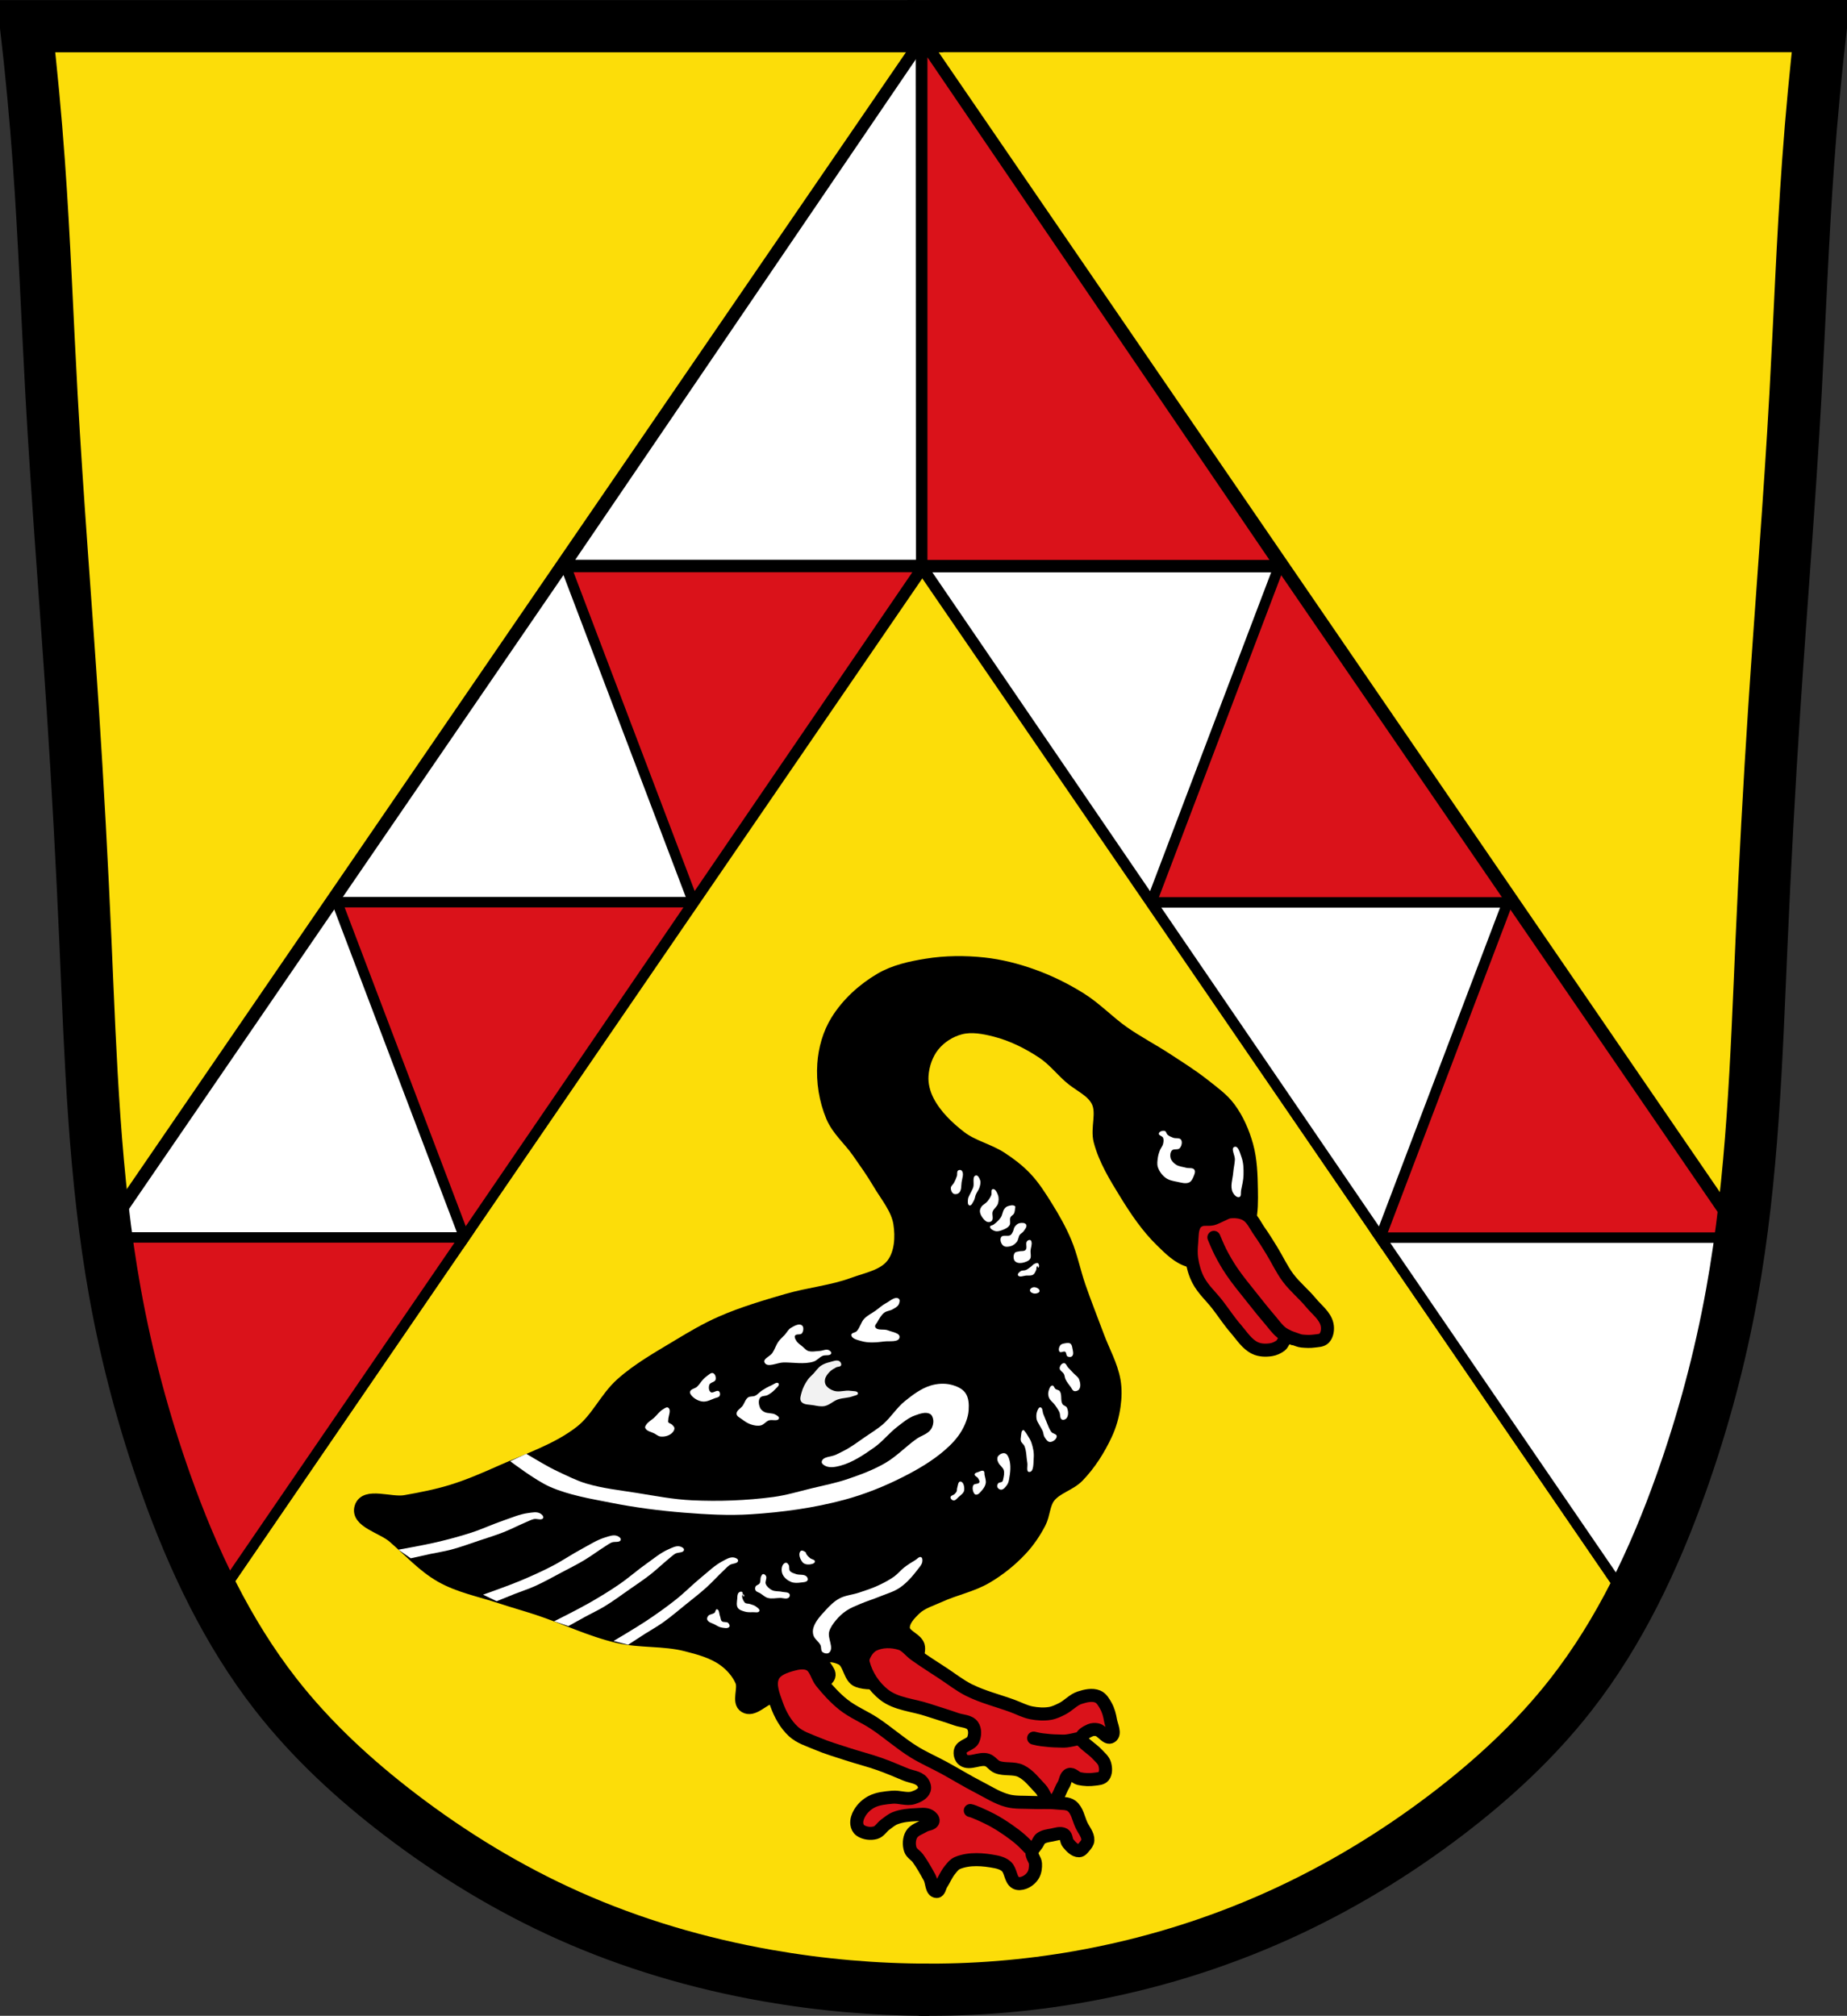 <?xml version="1.0" encoding="UTF-8" standalone="no"?>
<!-- Created with Inkscape (http://www.inkscape.org/) -->

<svg
   xmlns:dc="http://purl.org/dc/elements/1.1/"
   xmlns:cc="http://creativecommons.org/ns#"
   xmlns:rdf="http://www.w3.org/1999/02/22-rdf-syntax-ns#"
   xmlns:svg="http://www.w3.org/2000/svg"
   xmlns="http://www.w3.org/2000/svg"
   xmlns:sodipodi="http://sodipodi.sourceforge.net/DTD/sodipodi-0.dtd"
   xmlns:inkscape="http://www.inkscape.org/namespaces/inkscape"
   width="707.777"
   height="772.541"
   id="svg3724"
   version="1.1"
   inkscape:version="0.48.4 r9939"
   sodipodi:docname="Wappen Beutelsbach.svg">
  <rect width="100%" height="100%" fill="#333333" stroke="none"/>
  <defs
     id="defs3726">
    <inkscape:path-effect
       is_visible="true"
       id="path-effect3875"
       effect="spiro" />
    <inkscape:path-effect
       is_visible="true"
       id="path-effect3875-7"
       effect="spiro" />
    <inkscape:path-effect
       is_visible="true"
       id="path-effect3904"
       effect="spiro" />
  </defs>
  <sodipodi:namedview
     id="base"
     pagecolor="#ffffff"
     bordercolor="#666666"
     borderopacity="1.0"
     inkscape:pageopacity="0.0"
     inkscape:pageshadow="2"
     inkscape:zoom="0.68345847"
     inkscape:cx="353.88834"
     inkscape:cy="386.27072"
     inkscape:document-units="px"
     inkscape:current-layer="layer1"
     showgrid="false"
     inkscape:window-width="1366"
     inkscape:window-height="745"
     inkscape:window-x="-8"
     inkscape:window-y="-8"
     inkscape:window-maximized="1"
     inkscape:snap-midpoints="false"
     inkscape:snap-smooth-nodes="false"
     inkscape:object-nodes="false"
     fit-margin-top="0"
     fit-margin-left="0"
     fit-margin-right="0"
     fit-margin-bottom="0" />
  <g
     inkscape:label="Ebene 1"
     inkscape:groupmode="layer"
     id="layer1"
     transform="translate(-18.159,-82.148)">
    <path
       style="fill:#fcdd09;fill-opacity:1;stroke:#000000;stroke-width:1px;stroke-linecap:butt;stroke-linejoin:miter;stroke-opacity:1"
       d="m 28.976,91.124 685.212,2.679 -13.396,255.866 -10.047,170.801 -18.085,111.188 -30.141,72.339 -46.217,57.603 -77.028,52.245 -83.726,27.462 -81.716,4.019 L 274.794,828.581 213.172,803.798 153.56,763.61 108.013,712.035 77.871,632.998 56.438,531.857 49.74,416.65 37.683,204.321 z"
       id="path3067"
       inkscape:connector-curvature="0" />
    <path
       style="fill:#ffffff;fill-opacity:1;fill-rule:nonzero;stroke:#000000;stroke-width:5;stroke-miterlimit:4;stroke-opacity:1;stroke-dasharray:none"
       d="m 371.562,97.5 -69.188,100.969 -242.688,354.125 3.375,21.656 12.625,58.031 18.281,47.312 7.875,13.469 269.719,-393.625 0.094,-201.875 -0.094,-0.062 z"
       id="rect4109"
       inkscape:connector-curvature="0" />
    <path
       style="fill:#da121a;stroke:#000000;stroke-width:4;stroke-linecap:butt;stroke-linejoin:miter;stroke-miterlimit:4;stroke-opacity:1;stroke-dasharray:none;fill-opacity:1"
       d="m 196.122,556.381 -136.513,0 25.219,99.556 20.104,33.646 z"
       id="path4240-82"
       inkscape:connector-curvature="0"
       sodipodi:nodetypes="ccccc" />
    <path
       style="fill:none;stroke:#000000;stroke-width:20;stroke-linecap:butt;stroke-linejoin:miter;stroke-miterlimit:4;stroke-opacity:1;stroke-dasharray:none"
       d="m 374.24,844.69 c -20.737,-0.002 -41.474,-1.812 -61.899,-5.401 -26.241,-4.611 -51.999,-12.178 -76.323,-23.05 C 213.029,805.964 191.383,792.767 171.377,777.475 153.896,764.112 137.582,749.072 124.022,731.743 105.182,707.669 91.99,679.614 81.748,650.811 73.292,627.032 66.742,602.572 62.261,577.735 54.249,533.328 52.887,488.032 50.894,442.952 c -1.317,-29.787 -2.918,-59.562 -4.872,-89.314 -2.63,-40.062 -5.899,-80.082 -8.119,-120.169 -1.649,-29.771 -2.719,-59.576 -4.872,-89.314 -1.256,-17.353 -2.88,-34.68 -4.872,-51.965 57.378,-7e-6 114.756,-1e-5 172.133,-1e-5 56.295,0 112.59,3e-6 168.886,1e-5"
       id="path3873"
       inkscape:path-effect="#path-effect3875"
       inkscape:original-d="m 374.23979,844.68951 c 0,0 -41.56064,-1.48631 -61.89852,-5.40119 -26.09688,-5.02344 -52.02181,-12.2925 -76.32326,-23.04989 C 213.0441,806.06869 191.31628,792.76109 171.37735,777.47505 153.96199,764.12368 137.1635,749.31703 124.02152,731.74312 105.79411,707.36881 92.78148,679.17635 81.74758,650.81091 72.60834,627.31617 66.58471,602.57156 62.26079,577.73545 54.52749,533.31623 54.01622,487.93093 50.8935,442.95182 48.82848,413.20767 47.83878,383.39769 46.0218,353.63736 43.57519,313.56447 40.34892,273.54171 37.90231,233.46882 36.08533,203.7085 35.23449,173.88854 33.03061,144.15437 31.74464,126.80442 28.15891,92.1896 28.15891,92.1896 c 0,0 115.28816,-0.80646 172.13331,-1e-5 56.84516,0.80646 168.88552,1e-5 168.88552,1e-5"
       inkscape:connector-curvature="0"
       sodipodi:nodetypes="caaaaaaaaaaczc" />
    <path
       style="fill:none;stroke:#000000;stroke-width:20;stroke-linecap:butt;stroke-linejoin:miter;stroke-miterlimit:4;stroke-opacity:1;stroke-dasharray:none"
       d="m 365.784,92.164 13.789,0"
       id="path3902"
       inkscape:path-effect="#path-effect3904"
       inkscape:original-d="m 365.78442,92.16362 13.78881,0"
       inkscape:connector-curvature="0" />
    <path
       style="fill:#ffffff;fill-opacity:1;stroke:#000000;stroke-width:4;stroke-linecap:butt;stroke-linejoin:miter;stroke-miterlimit:4;stroke-opacity:1;stroke-dasharray:none"
       d="m 371.656,97.562 0,201.104 -136.83,0 z"
       id="path4180-0"
       inkscape:connector-curvature="0" />
    <path
       style="fill:#da121a;stroke:#000000;stroke-width:4;stroke-linecap:butt;stroke-linejoin:miter;stroke-miterlimit:4;stroke-opacity:1;stroke-dasharray:none;fill-opacity:1"
       d="m 371.562,299.438 -136.513,0 48.792,128.472 z"
       id="path4240"
       inkscape:connector-curvature="0" />
    <path
       style="fill:#da121a;stroke:#000000;stroke-width:4;stroke-linecap:butt;stroke-linejoin:miter;stroke-miterlimit:4;stroke-opacity:1;stroke-dasharray:none;fill-opacity:1"
       d="m 283.842,427.909 -136.513,0 48.792,128.472 z"
       id="path4240-8"
       inkscape:connector-curvature="0" />
    <path
       style="fill:#da121a;fill-opacity:1;fill-rule:nonzero;stroke:#000000;stroke-width:5;stroke-miterlimit:4;stroke-opacity:1;stroke-dasharray:none"
       d="m 371.656,97.562 69.188,100.969 242.688,354.125 -3.375,21.656 -12.625,58.031 L 649.25,679.656 641.375,693.125 371.656,299.5 l -0.094,-201.875 0.094,-0.062 z"
       id="rect4109-7"
       inkscape:connector-curvature="0" />
    <path
       style="fill:#ffffff;fill-opacity:1;stroke:#000000;stroke-width:4;stroke-linecap:butt;stroke-linejoin:miter;stroke-miterlimit:4;stroke-opacity:1;stroke-dasharray:none"
       d="m 547.097,556.444 136.513,0 L 658.391,656 638.286,689.646 z"
       id="path4240-82-6"
       inkscape:connector-curvature="0"
       sodipodi:nodetypes="ccccc" />
    <path
       style="fill:#da121a;fill-opacity:1;stroke:#000000;stroke-width:4;stroke-linecap:butt;stroke-linejoin:miter;stroke-miterlimit:4;stroke-opacity:1;stroke-dasharray:none"
       d="m 371.562,97.625 0,201.104 136.83,0 z"
       id="path4180-0-1"
       inkscape:connector-curvature="0" />
    <path
       style="fill:#ffffff;fill-opacity:1;stroke:#000000;stroke-width:4;stroke-linecap:butt;stroke-linejoin:miter;stroke-miterlimit:4;stroke-opacity:1;stroke-dasharray:none"
       d="m 371.656,299.5 136.513,0 -48.792,128.472 z"
       id="path4240-4"
       inkscape:connector-curvature="0" />
    <path
       style="fill:#ffffff;fill-opacity:1;stroke:#000000;stroke-width:4;stroke-linecap:butt;stroke-linejoin:miter;stroke-miterlimit:4;stroke-opacity:1;stroke-dasharray:none"
       d="m 459.377,427.972 136.513,0 -48.792,128.472 z"
       id="path4240-8-2"
       inkscape:connector-curvature="0" />
    <path
       style="fill:none;stroke:#000000;stroke-width:20;stroke-linecap:butt;stroke-linejoin:miter;stroke-miterlimit:4;stroke-opacity:1;stroke-dasharray:none"
       d="m 370.386,844.656 c 20.484,0.282 40.994,-1.366 61.17,-4.915 26.352,-4.636 52.138,-12.525 76.521,-23.543 22.944,-10.369 44.621,-23.494 64.641,-38.763 17.496,-13.345 33.8,-28.399 47.356,-45.732 18.831,-24.08 32.03,-52.131 42.274,-80.932 8.458,-23.778 15.007,-48.239 19.487,-73.075 8.01,-44.408 9.374,-89.703 11.367,-134.784 1.317,-29.787 2.918,-59.562 4.872,-89.314 2.63,-40.062 5.899,-80.082 8.119,-120.169 1.649,-29.771 2.719,-59.576 4.872,-89.314 1.256,-17.353 2.88,-34.68 4.872,-51.965 -57.378,-7e-6 -114.756,-1e-5 -172.133,-1e-5 -56.295,0 -112.59,3e-6 -168.886,1e-5"
       id="path3873-1"
       inkscape:path-effect="#path-effect3875-7"
       inkscape:original-d="m 370.38602,844.65571 c 0,0 41.07969,-1.06561 61.16981,-4.91545 26.20997,-5.02257 52.14589,-12.67782 76.52065,-23.54336 22.94745,-10.22929 44.70173,-23.47734 64.64066,-38.76338 17.41536,-13.35137 34.21385,-28.15802 47.35583,-45.73193 18.22741,-24.37431 31.24004,-52.56677 42.27394,-80.93221 9.13924,-23.49474 15.16287,-48.23935 19.48679,-73.07546 7.7333,-44.41922 8.24457,-89.80452 11.36729,-134.78363 2.06502,-29.74415 3.05472,-59.55413 4.8717,-89.31446 2.44661,-40.07289 5.67288,-80.09565 8.11949,-120.16854 1.81698,-29.76032 2.66782,-59.58028 4.8717,-89.31445 1.28597,-17.34995 4.8717,-51.96477 4.8717,-51.96477 0,0 -115.28816,-0.80646 -172.13331,-1e-5 -56.84516,0.80646 -168.88552,1e-5 -168.88552,1e-5"
       inkscape:connector-curvature="0"
       sodipodi:nodetypes="caaaaaaaaaaczc" />
    <path
       style="fill:#000000;fill-opacity:1;stroke:#000000;stroke-width:5;stroke-linecap:butt;stroke-linejoin:round;stroke-miterlimit:4;stroke-opacity:1;stroke-dasharray:none"
       d="m 360.321,566.638 c -3.368,4.538 -9.86,5.632 -15.165,7.582 -8.19,3.011 -17.046,3.799 -25.423,6.244 -8.44,2.463 -16.918,4.959 -24.977,8.474 -5.731,2.5 -11.153,5.683 -16.503,8.92 -7.515,4.547 -15.301,8.872 -21.855,14.718 -5.981,5.335 -9.298,13.348 -15.611,18.287 -8.902,6.965 -20.009,10.555 -30.329,15.165 -6.277,2.804 -12.609,5.558 -19.179,7.582 -5.825,1.795 -11.839,2.946 -17.841,4.014 -5.61,0.998 -15.27,-3.215 -16.949,2.23 -1.644,5.333 8.258,7.51 12.488,11.15 6.002,5.165 11.398,11.259 18.287,15.165 6.994,3.966 15.117,5.491 22.747,8.028 4.73,1.573 9.539,2.898 14.272,4.46 10.314,3.404 20.194,8.256 30.775,10.704 8.462,1.958 17.448,0.993 25.869,3.122 5.112,1.293 10.444,2.71 14.718,5.798 2.824,2.04 5.285,4.841 6.69,8.028 1.331,3.021 -1.488,8.106 1.338,9.812 2.979,1.799 6.496,-2.511 9.812,-3.568 5.876,-1.873 12.259,-2.282 17.841,-4.906 1.642,-0.772 3.891,-1.399 4.46,-3.122 0.738,-2.232 -3.605,-4.783 -2.23,-6.69 1.391,-1.93 5.013,-1.073 7.136,0 3.132,1.582 2.939,7.295 6.244,8.474 6.215,2.217 14.043,-0.763 19.179,-4.906 2.329,-1.879 4.341,-5.054 4.014,-8.028 -0.334,-3.047 -5.568,-4.08 -5.798,-7.136 -0.221,-2.924 2.336,-5.56 4.46,-7.582 2.553,-2.43 6.165,-3.432 9.366,-4.906 5.818,-2.679 12.307,-3.911 17.841,-7.136 4.935,-2.876 9.479,-6.533 13.38,-10.704 2.845,-3.042 5.219,-6.56 7.136,-10.258 1.602,-3.09 1.468,-7.037 3.568,-9.812 2.764,-3.652 7.971,-4.732 11.15,-8.028 4.466,-4.63 7.988,-10.226 10.704,-16.057 1.569,-3.369 2.596,-7.025 3.122,-10.704 0.463,-3.238 0.574,-6.592 0,-9.812 -1.057,-5.927 -4.154,-11.302 -6.244,-16.949 -2.368,-6.397 -4.919,-12.728 -7.136,-19.179 -1.926,-5.603 -3.056,-11.487 -5.352,-16.949 -1.959,-4.66 -4.464,-9.09 -7.136,-13.38 -2.421,-3.888 -4.883,-7.822 -8.028,-11.15 -2.759,-2.919 -6.001,-5.388 -9.366,-7.582 -4.902,-3.196 -10.972,-4.461 -15.611,-8.028 -4.923,-3.786 -9.626,-8.315 -12.488,-13.826 -1.546,-2.977 -2.451,-6.465 -2.23,-9.812 0.272,-4.114 1.719,-8.384 4.303,-11.596 2.587,-3.215 6.419,-5.661 10.415,-6.69 4.329,-1.115 9.05,-0.215 13.38,0.892 6.509,1.664 12.693,4.753 18.287,8.474 3.855,2.564 6.806,6.281 10.258,9.366 3.535,3.16 8.619,5.108 10.704,9.366 2.227,4.548 -0.394,10.267 0.892,15.165 1.891,7.203 5.913,13.726 9.812,20.071 4.001,6.511 8.34,12.968 13.826,18.287 3.14,3.043 6.474,6.476 10.704,7.582 5.496,1.437 12.349,1.55 16.949,-1.784 3.826,-2.773 4.646,-8.352 5.798,-12.934 1.018,-4.047 0.962,-8.316 0.892,-12.488 -0.095,-5.68 -0.26,-11.476 -1.784,-16.949 -1.41,-5.062 -3.571,-10.044 -6.69,-14.272 -2.624,-3.557 -6.348,-6.175 -9.812,-8.92 -4.525,-3.585 -9.441,-6.652 -14.272,-9.812 -5.421,-3.545 -11.195,-6.545 -16.503,-10.258 -5.727,-4.007 -10.578,-9.226 -16.503,-12.934 -5.749,-3.599 -11.901,-6.634 -18.287,-8.92 -6.043,-2.164 -12.35,-3.777 -18.733,-4.46 -7.245,-0.776 -14.661,-0.715 -21.855,0.446 -6.055,0.977 -12.289,2.329 -17.579,5.432 -6.658,3.906 -12.706,9.41 -16.764,15.976 -3.025,4.895 -4.673,10.762 -5.063,16.503 -0.46,6.763 0.656,13.82 3.279,20.071 2.14,5.1 6.642,8.848 9.812,13.38 2.765,3.953 5.583,7.884 8.028,12.042 2.966,5.044 7.139,9.827 8.028,15.611 0.803,5.218 0.47,11.371 -2.676,15.611 z"
       id="path4363"
       inkscape:connector-curvature="0"
       sodipodi:nodetypes="aaaaaaaaaaaaaaaaaaaaaaaaaaaaaaaaaaaaaaaaaaaaaaaaaaaaaaaaaaaaaaaaaaaaaaaaaaaaaa" />
    <path
       style="fill:#da121a;stroke:#000000;stroke-width:5;stroke-linecap:butt;stroke-linejoin:round;stroke-miterlimit:4;stroke-opacity:1;stroke-dasharray:none;fill-opacity:1"
       d="m 476.079,551.309 c -1.224,2.007 -1.05,4.597 -1.262,6.938 -0.189,2.094 -0.313,4.228 0,6.308 0.425,2.828 1.199,5.665 2.523,8.2 1.855,3.551 4.965,6.289 7.411,9.461 2.336,3.031 4.423,6.262 6.938,9.146 2.296,2.633 4.256,5.911 7.411,7.411 1.861,0.885 4.114,0.947 6.15,0.631 1.303,-0.202 2.572,-0.786 3.627,-1.577 0.986,-0.739 1.206,-2.422 2.365,-2.838 1.863,-0.669 3.864,0.919 5.835,1.104 1.57,0.147 3.17,0.223 4.731,0 1.301,-0.186 2.891,-0.141 3.785,-1.104 1.206,-1.3 1.478,-3.471 1.104,-5.204 -0.73,-3.381 -3.952,-5.687 -6.15,-8.358 -2.766,-3.361 -6.23,-6.129 -8.831,-9.619 -2.451,-3.289 -4.145,-7.08 -6.308,-10.565 -1.484,-2.391 -2.943,-4.802 -4.573,-7.096 -1.583,-2.229 -2.702,-5.058 -5.046,-6.465 -1.83,-1.099 -4.184,-1.317 -6.308,-1.104 -1.292,0.129 -2.424,0.931 -3.627,1.419 -1.004,0.408 -1.946,0.994 -2.996,1.262 -1.536,0.391 -3.258,-0.111 -4.731,0.473 -0.801,0.318 -1.601,0.841 -2.05,1.577 z"
       id="path4365"
       inkscape:connector-curvature="0"
       sodipodi:nodetypes="aaaaaaaaaaaaaaaaaaaaaaaa" />
    <path
       style="fill:none;stroke:#000000;stroke-width:5;stroke-linecap:round;stroke-linejoin:miter;stroke-miterlimit:4;stroke-opacity:1;stroke-dasharray:none"
       d="m 483.332,556.355 c 0,0 1.577,3.835 2.523,5.677 1.281,2.494 2.693,4.927 4.258,7.254 2.365,3.516 5.101,6.768 7.727,10.092 2.27,2.873 4.552,5.739 6.938,8.515 1.48,1.721 2.775,3.661 4.573,5.046 1.266,0.976 4.258,2.208 4.258,2.208"
       id="path4367"
       inkscape:connector-curvature="0"
       sodipodi:nodetypes="caaaaac" />
    <path
       style="fill:#da121a;stroke:#000000;stroke-width:5;stroke-linecap:round;stroke-linejoin:miter;stroke-miterlimit:4;stroke-opacity:1;stroke-dasharray:none;fill-opacity:1"
       d="m 321.741,720.067 c -2.763,0.772 -6.11,1.878 -7.359,4.46 -1.567,3.237 0.144,7.313 1.338,10.704 1.364,3.872 3.451,7.696 6.467,10.481 2.516,2.323 5.994,3.339 9.143,4.683 3.762,1.605 7.709,2.741 11.596,4.014 4.067,1.332 8.231,2.363 12.265,3.791 3.396,1.202 6.707,2.635 10.035,4.014 2.092,0.867 4.747,0.977 6.244,2.676 0.715,0.812 1.241,2.098 0.892,3.122 -0.566,1.66 -2.563,2.598 -4.237,3.122 -2.555,0.8 -5.363,-0.478 -8.028,-0.223 -2.729,0.261 -5.608,0.496 -8.028,1.784 -1.81,0.964 -3.416,2.472 -4.46,4.237 -0.744,1.257 -1.291,2.787 -1.115,4.237 0.112,0.925 0.576,1.918 1.338,2.453 1.601,1.124 3.913,1.41 5.798,0.892 1.579,-0.434 2.47,-2.155 3.791,-3.122 1.215,-0.889 2.388,-1.909 3.791,-2.453 2.53,-0.98 5.317,-1.232 8.028,-1.338 1.715,-0.067 3.653,-0.429 5.129,0.446 0.692,0.41 1.534,1.227 1.338,2.007 -0.308,1.226 -2.264,1.13 -3.345,1.784 -1.693,1.025 -3.915,1.632 -4.906,3.345 -0.971,1.678 -1.053,3.957 -0.446,5.798 0.462,1.401 2.03,2.152 2.899,3.345 1.689,2.319 3.074,4.848 4.46,7.359 0.964,1.746 0.685,5.228 2.676,5.352 1.07,0.067 1.211,-1.77 1.784,-2.676 1.159,-1.831 1.977,-3.894 3.345,-5.575 0.83,-1.02 1.682,-2.179 2.899,-2.676 4.544,-1.856 9.902,-1.392 14.718,-0.446 1.437,0.282 2.928,0.802 4.014,1.784 1.778,1.607 1.495,5.041 3.568,6.244 0.9,0.522 2.141,0.348 3.122,0 1.444,-0.513 2.776,-1.587 3.568,-2.899 0.783,-1.298 0.974,-2.946 0.892,-4.46 -0.08,-1.479 -1.511,-2.766 -1.338,-4.237 0.152,-1.291 1.312,-2.246 2.007,-3.345 0.43,-0.679 0.695,-1.524 1.338,-2.007 1.184,-0.89 2.779,-1.078 4.237,-1.338 1.538,-0.275 3.345,-1.031 4.683,-0.223 1.053,0.636 0.765,2.407 1.561,3.345 1.107,1.305 2.527,2.951 4.237,2.899 0.847,-0.026 1.458,-0.915 2.007,-1.561 0.603,-0.71 1.292,-1.523 1.338,-2.453 0.104,-2.096 -1.563,-3.898 -2.453,-5.798 -1.17,-2.499 -1.588,-5.698 -3.791,-7.359 -1.513,-1.141 -3.691,-0.907 -5.575,-1.115 -3.252,-0.359 -6.544,-0.066 -9.812,-0.223 -3.052,-0.146 -6.187,0.105 -9.143,-0.669 -3.893,-1.019 -7.347,-3.294 -10.927,-5.129 -4.62,-2.368 -9.042,-5.104 -13.603,-7.582 -3.769,-2.048 -7.729,-3.758 -11.373,-6.021 -5.293,-3.287 -9.966,-7.493 -15.165,-10.927 -3.84,-2.537 -8.214,-4.275 -11.819,-7.136 -3.171,-2.516 -5.928,-5.55 -8.474,-8.697 -1.686,-2.084 -2.097,-5.426 -4.46,-6.69 -1.966,-1.052 -4.542,-0.6 -6.69,0 z"
       id="path4369"
       inkscape:connector-curvature="0"
       sodipodi:nodetypes="aaaaaaaaaaaaaaaaaaaaaaaaaaaaaaaaaaaaaaaaaaaaaaaaaaaaaaaaaaa" />
    <path
       style="fill:#da121a;stroke:#000000;stroke-width:5;stroke-linecap:butt;stroke-linejoin:round;stroke-miterlimit:4;stroke-opacity:1;stroke-dasharray:none;fill-opacity:1"
       d="m 348.947,719.398 c 1.183,4.741 4.175,9.26 8.028,12.265 4.653,3.629 11.133,3.916 16.726,5.798 3.632,1.222 7.321,2.272 10.927,3.568 2.105,0.756 4.947,0.632 6.244,2.453 1.036,1.454 0.932,3.713 0.223,5.352 -0.858,1.983 -4.314,2.159 -4.906,4.237 -0.342,1.198 0.111,2.83 1.115,3.568 2.456,1.805 6.238,-0.922 9.143,0 1.474,0.468 2.362,2.085 3.791,2.676 2.857,1.181 6.365,0.205 9.143,1.561 3.074,1.501 5.201,4.458 7.582,6.913 1.431,1.476 1.959,4.75 4.014,4.683 2.6,-0.085 3.268,-4.061 4.683,-6.244 0.833,-1.284 0.785,-3.509 2.23,-4.014 1.29,-0.451 2.456,1.271 3.791,1.561 1.963,0.426 4.033,0.508 6.021,0.223 1.163,-0.167 2.613,-0.195 3.345,-1.115 0.976,-1.227 0.878,-3.176 0.446,-4.683 -0.438,-1.529 -1.812,-2.63 -2.899,-3.791 -1.62,-1.731 -3.713,-2.97 -5.352,-4.683 -0.329,-0.344 -0.926,-0.64 -0.892,-1.115 0.116,-1.626 2.078,-2.683 3.568,-3.345 0.818,-0.363 1.797,-0.392 2.676,-0.223 1.959,0.377 3.674,3.755 5.352,2.676 1.752,-1.126 0.135,-4.192 -0.223,-6.244 -0.335,-1.922 -0.824,-3.876 -1.784,-5.575 -0.777,-1.376 -1.663,-2.962 -3.122,-3.568 -2.132,-0.886 -4.717,-0.268 -6.913,0.446 -2.51,0.817 -4.33,3.055 -6.69,4.237 -1.494,0.748 -3.036,1.507 -4.683,1.784 -2.347,0.394 -4.799,0.226 -7.136,-0.223 -2.563,-0.493 -4.907,-1.783 -7.359,-2.676 -5.502,-2.004 -11.259,-3.416 -16.503,-6.021 -3.564,-1.771 -6.707,-4.286 -10.035,-6.467 -3.587,-2.351 -7.212,-4.648 -10.704,-7.136 -1.901,-1.354 -3.347,-3.54 -5.575,-4.237 -3.267,-1.022 -7.184,-1.058 -10.258,0.446 -1.753,0.857 -3.036,2.661 -3.791,4.46 -0.318,0.757 -0.422,1.656 -0.223,2.453 z"
       id="path4371"
       inkscape:connector-curvature="0"
       sodipodi:nodetypes="aaaaaaaaaaaaaaaaaaaaaaaaaaaaaaaaaaaaaaaa" />
    <path
       style="fill:none;stroke:#000000;stroke-width:5;stroke-linecap:round;stroke-linejoin:miter;stroke-miterlimit:4;stroke-opacity:1;stroke-dasharray:none"
       d="m 414.264,748.264 c 2.365,0.631 4.086,0.739 6.15,0.946 1.1,0.11 2.207,0.131 3.311,0.158 0.998,0.024 2.002,0.095 2.996,0 1.385,-0.132 4.1,-0.788 4.1,-0.788"
       id="path4373"
       inkscape:connector-curvature="0"
       sodipodi:nodetypes="caaac" />
    <path
       style="fill:none;stroke:#000000;stroke-width:5;stroke-linecap:round;stroke-linejoin:miter;stroke-miterlimit:4;stroke-opacity:1;stroke-dasharray:none"
       d="m 389.98,776.017 c 1.104,0.158 5.454,2.119 8.042,3.469 2.302,1.201 4.49,2.62 6.623,4.1 1.693,1.175 3.342,2.422 4.888,3.785 1.06,0.934 2.996,2.996 2.996,2.996"
       id="path4375"
       inkscape:connector-curvature="0"
       sodipodi:nodetypes="caaac" />
    <path
       style="fill:#ffffff;fill-opacity:1;stroke:none"
       d="m 491.217,521.663 c -1.55,0.505 0.236,3.26 0.158,4.888 -0.079,1.641 -0.509,3.25 -0.631,4.888 -0.191,2.569 -1.334,5.435 -0.158,7.727 0.466,0.908 1.569,2.096 2.523,1.735 0.811,-0.307 0.458,-1.674 0.631,-2.523 0.403,-1.982 0.905,-3.97 0.946,-5.992 0.046,-2.275 0.006,-4.648 -0.788,-6.781 -0.555,-1.489 -1.17,-4.434 -2.681,-3.942 z"
       id="path4377"
       inkscape:connector-curvature="0"
       sodipodi:nodetypes="aaaaaaaaa" />
    <path
       style="fill:#ffffff;fill-opacity:1;stroke:none"
       d="m 462.228,516.556 c -0.14,0.753 1.332,0.917 1.625,1.625 0.303,0.731 0.182,1.605 0,2.375 -0.214,0.907 -0.917,1.63 -1.25,2.5 -0.339,0.888 -0.624,1.808 -0.75,2.75 -0.16,1.198 -0.374,2.476 0,3.625 0.526,1.617 1.632,3.115 3,4.125 1.24,0.916 2.862,1.206 4.375,1.5 1.516,0.295 3.223,0.896 4.625,0.25 0.81,-0.373 1.283,-1.302 1.625,-2.125 0.355,-0.854 0.897,-1.986 0.375,-2.75 -0.605,-0.884 -2.092,-0.465 -3.125,-0.75 -1.347,-0.372 -2.847,-0.462 -4,-1.25 -0.881,-0.602 -1.735,-1.466 -2,-2.5 -0.242,-0.942 -0.148,-2.15 0.5,-2.875 0.694,-0.776 2.313,-0.092 3,-0.875 0.723,-0.824 1.107,-2.337 0.5,-3.25 -0.571,-0.858 -2.037,-0.381 -3,-0.75 -0.748,-0.287 -1.516,-0.604 -2.125,-1.125 -0.475,-0.406 -0.52,-1.343 -1.125,-1.5 -0.794,-0.207 -2.1,0.193 -2.25,1 z"
       id="path4379"
       inkscape:connector-curvature="0"
       sodipodi:nodetypes="aaaaaaaaaaaaaaaaaaaaa" />
    <path
       style="fill:#ffffff;fill-opacity:1;stroke:none"
       d="m 386.636,530.734 c 1.078,1.078 0.186,3.059 0,4.572 -0.169,1.369 0.01,3.079 -1.004,4.014 -0.498,0.46 -1.403,0.642 -2.007,0.335 -0.741,-0.377 -1.15,-1.4 -1.115,-2.23 0.033,-0.783 0.865,-1.311 1.227,-2.007 0.43,-0.827 0.832,-1.677 1.115,-2.565 0.219,-0.688 -0.114,-1.664 0.446,-2.119 0.346,-0.281 1.023,-0.315 1.338,0 z"
       id="path4381"
       inkscape:connector-curvature="0"
       sodipodi:nodetypes="aaaaaaaaa" />
    <path
       style="fill:#ffffff;fill-opacity:1;stroke:none"
       d="m 392.099,532.629 c -1.51,0.391 -0.496,3.096 -1.004,4.572 -0.308,0.896 -0.85,1.695 -1.227,2.565 -0.285,0.659 -0.731,1.291 -0.781,2.007 -0.055,0.8 -0.218,2.136 0.558,2.342 0.788,0.209 1.255,-1.084 1.673,-1.784 0.421,-0.707 0.466,-1.581 0.781,-2.342 0.413,-0.998 1.156,-1.859 1.45,-2.899 0.233,-0.826 0.491,-1.75 0.223,-2.565 -0.264,-0.8 -0.857,-2.107 -1.673,-1.896 z"
       id="path4383"
       inkscape:connector-curvature="0"
       sodipodi:nodetypes="aaaaaaaaaa" />
    <path
       style="fill:#ffffff;fill-opacity:1;stroke:none"
       d="m 398.567,537.87 c -0.777,0.198 -0.245,1.603 -0.558,2.342 -0.378,0.893 -0.935,1.713 -1.561,2.453 -0.646,0.763 -1.682,1.17 -2.23,2.007 -0.322,0.492 -0.577,1.085 -0.558,1.673 0.029,0.883 0.481,1.74 1.004,2.453 0.515,0.703 1.155,1.493 2.007,1.673 0.529,0.112 1.215,-0.03 1.561,-0.446 0.763,-0.919 -0.065,-2.442 0.335,-3.568 0.403,-1.137 1.658,-1.856 2.007,-3.011 0.323,-1.067 0.399,-2.304 0,-3.345 -0.358,-0.934 -1.038,-2.477 -2.007,-2.23 z"
       id="path4385"
       inkscape:connector-curvature="0"
       sodipodi:nodetypes="aaaaaaaaaaaa" />
    <path
       style="fill:#ffffff;fill-opacity:1;stroke:none"
       d="m 407.152,544.449 c -0.683,-0.683 -1.989,-0.325 -2.899,0 -0.498,0.178 -0.912,0.579 -1.227,1.004 -0.695,0.937 -0.69,2.264 -1.338,3.234 -0.73,1.093 -1.747,1.985 -2.788,2.788 -0.409,0.315 -1.288,0.267 -1.338,0.781 -0.082,0.839 1.09,1.424 1.896,1.673 0.859,0.265 1.832,-0.025 2.676,-0.335 1.084,-0.398 2.294,-0.912 2.899,-1.896 0.529,-0.86 -0.085,-2.092 0.335,-3.011 0.273,-0.598 1.033,-0.867 1.338,-1.45 0.318,-0.607 0.371,-1.326 0.446,-2.007 0.028,-0.259 0.184,-0.597 0,-0.781 z"
       id="path4387"
       inkscape:connector-curvature="0"
       sodipodi:nodetypes="aaaaaaaaaaaaa" />
    <path
       style="fill:#ffffff;fill-opacity:1;stroke:none"
       d="m 411.39,551.473 c -0.413,-0.771 -1.71,-0.744 -2.565,-0.558 -0.726,0.158 -1.335,0.746 -1.784,1.338 -0.434,0.572 -0.436,1.377 -0.781,2.007 -0.242,0.444 -0.469,0.95 -0.892,1.227 -1.019,0.666 -2.922,-0.251 -3.568,0.781 -0.588,0.94 -0.064,2.515 0.781,3.234 0.738,0.628 1.965,0.483 2.899,0.223 0.924,-0.257 1.744,-0.922 2.342,-1.673 0.602,-0.756 0.561,-1.884 1.115,-2.676 0.377,-0.539 1.079,-0.795 1.45,-1.338 0.518,-0.758 1.437,-1.755 1.004,-2.565 z"
       id="path4389"
       inkscape:connector-curvature="0"
       sodipodi:nodetypes="aaaaaaaaaaaa" />
    <path
       style="fill:#ffffff;fill-opacity:1;stroke:none"
       d="m 413.397,557.94 c 0.342,1.144 -0.257,2.376 -0.335,3.568 -0.066,1.002 0.349,2.118 -0.112,3.011 -0.279,0.542 -0.887,0.881 -1.45,1.115 -1.039,0.432 -2.257,0.73 -3.345,0.446 -0.539,-0.141 -1.109,-0.495 -1.338,-1.004 -0.383,-0.85 -0.344,-2.048 0.223,-2.788 0.336,-0.439 1.03,-0.406 1.561,-0.558 0.841,-0.241 1.961,0.076 2.565,-0.558 0.78,-0.819 -0.165,-2.476 0.558,-3.345 0.278,-0.335 0.808,-0.564 1.227,-0.446 0.229,0.064 0.378,0.33 0.446,0.558 z"
       id="path4391"
       inkscape:connector-curvature="0"
       sodipodi:nodetypes="aaaaaaaaaaaa" />
    <path
       style="fill:#ffffff;fill-opacity:1;stroke:none"
       d="m 415.738,567.418 c -0.552,0.01 -0.309,1.067 -0.558,1.561 -0.301,0.599 -0.546,1.319 -1.115,1.673 -0.732,0.455 -1.703,0.293 -2.565,0.335 -1.077,0.051 -2.733,0.844 -3.234,-0.112 -0.287,-0.548 0.496,-1.207 1.004,-1.561 0.562,-0.392 1.377,-0.177 2.007,-0.446 0.74,-0.316 1.361,-0.86 2.007,-1.338 0.425,-0.314 0.744,-0.789 1.227,-1.004 0.447,-0.199 1.079,-0.541 1.45,-0.223 0.423,0.363 0.547,1.567 0,1.673 -0.197,0.038 -0.023,-0.561 -0.223,-0.558 z"
       id="path4393"
       inkscape:connector-curvature="0"
       sodipodi:nodetypes="aaaaaaaaaaaa" />
    <path
       style="fill:#ffffff;fill-opacity:1;stroke:none"
       d="m 414.289,575.447 c -0.632,0.04 -1.481,0.594 -1.45,1.227 0.036,0.721 1.064,1.185 1.784,1.227 0.714,0.041 1.864,-0.289 1.896,-1.004 0.04,-0.886 -1.345,-1.505 -2.23,-1.45 z"
       id="path4395"
       inkscape:connector-curvature="0"
       sodipodi:nodetypes="aaaaa" />
    <path
       style="fill:#ffffff;fill-opacity:1;stroke:none"
       d="m 424.212,600.2 c 0.476,0.521 1.518,-0.371 2.119,0 0.566,0.35 0.316,1.452 0.892,1.784 0.516,0.297 1.368,0.315 1.784,-0.112 0.701,-0.719 0.299,-2.024 0.112,-3.011 -0.121,-0.638 -0.247,-1.415 -0.781,-1.784 -0.581,-0.402 -1.423,-0.238 -2.119,-0.112 -0.639,0.116 -1.405,0.254 -1.784,0.781 -0.48,0.666 -0.777,1.847 -0.223,2.453 z"
       id="path4397"
       inkscape:connector-curvature="0"
       sodipodi:nodetypes="aaaaaaaaa" />
    <path
       style="fill:#ffffff;fill-opacity:1;stroke:none"
       d="m 425.885,604.549 c -0.843,0.012 -1.629,1.054 -1.673,1.896 -0.049,0.958 1.253,1.479 1.673,2.342 0.288,0.592 0.279,1.299 0.558,1.896 0.51,1.093 1.279,2.049 2.007,3.011 0.414,0.546 0.676,1.384 1.338,1.561 0.647,0.173 1.509,-0.122 1.896,-0.669 0.73,-1.032 0.454,-2.612 0,-3.791 -0.378,-0.982 -1.403,-1.57 -2.119,-2.342 -0.697,-0.752 -1.416,-1.484 -2.119,-2.23 -0.523,-0.555 -0.798,-1.683 -1.561,-1.673 z"
       id="path4399"
       inkscape:connector-curvature="0"
       sodipodi:nodetypes="aaaaaaaaaaa" />
    <path
       style="fill:#ffffff;fill-opacity:1;stroke:none"
       d="m 421.425,613.135 c -0.854,0.061 -1.215,1.296 -1.45,2.119 -0.224,0.787 -0.179,1.688 0.112,2.453 0.44,1.162 1.621,1.887 2.342,2.899 0.61,0.857 1.219,1.727 1.673,2.676 0.441,0.923 0.091,2.438 1.004,2.899 0.556,0.281 1.408,-0.061 1.784,-0.558 0.808,-1.067 0.675,-2.8 0.112,-4.014 -0.3,-0.648 -1.295,-0.732 -1.673,-1.338 -0.906,-1.454 -0.061,-3.667 -1.115,-5.018 -0.358,-0.459 -1.097,-0.43 -1.561,-0.781 -0.483,-0.364 -0.623,-1.381 -1.227,-1.338 z"
       id="path4401"
       inkscape:connector-curvature="0"
       sodipodi:nodetypes="aaaaaaaaaaaa" />
    <path
       style="fill:#ffffff;fill-opacity:1;stroke:none"
       d="m 416.853,621.498 c -0.626,-0.092 -0.988,0.863 -1.227,1.45 -0.394,0.966 -0.415,2.097 -0.223,3.122 0.144,0.768 0.649,1.422 1.004,2.119 0.423,0.83 0.979,1.594 1.338,2.453 0.299,0.716 0.253,1.575 0.669,2.23 0.508,0.8 1.171,1.889 2.119,1.896 1.133,0.008 2.596,-1.098 2.565,-2.23 -0.023,-0.847 -1.473,-0.903 -2.007,-1.561 -0.91,-1.124 -1.306,-2.582 -1.896,-3.903 -0.441,-0.99 -0.806,-2.012 -1.227,-3.011 -0.362,-0.859 -0.193,-2.429 -1.115,-2.565 z"
       id="path4403"
       inkscape:connector-curvature="0"
       sodipodi:nodetypes="aaaaaaaaaaaa" />
    <path
       style="fill:#ffffff;fill-opacity:1;stroke:none"
       d="m 410.275,630.195 c -0.838,0.235 -0.741,1.596 -0.892,2.453 -0.103,0.586 -0.18,1.217 0,1.784 0.234,0.737 1.042,1.181 1.338,1.896 0.837,2.021 0.721,4.315 1.115,6.467 0.211,1.154 -0.502,3.384 0.669,3.457 1.912,0.119 1.628,-3.554 1.784,-5.464 0.159,-1.949 -0.271,-3.944 -0.892,-5.798 -0.349,-1.041 -0.988,-1.963 -1.561,-2.899 -0.307,-0.501 -0.603,-1.02 -1.004,-1.45 -0.162,-0.174 -0.328,-0.51 -0.558,-0.446 z"
       id="path4405"
       inkscape:connector-curvature="0"
       sodipodi:nodetypes="aaaaaaaaaaa" />
    <path
       style="fill:#ffffff;fill-opacity:1;stroke:none"
       d="m 403.25,639.115 c -0.885,-0.243 -1.958,0.314 -2.565,1.004 -0.304,0.345 -0.352,0.879 -0.335,1.338 0.018,0.47 0.232,0.919 0.446,1.338 0.521,1.019 1.691,1.687 2.007,2.788 0.319,1.11 0.019,2.328 -0.223,3.457 -0.067,0.31 -0.115,0.662 -0.335,0.892 -0.391,0.409 -1.198,0.235 -1.561,0.669 -0.318,0.38 -0.513,0.987 -0.335,1.45 0.212,0.548 0.862,1.024 1.45,1.004 0.951,-0.033 1.667,-1.017 2.23,-1.784 0.425,-0.579 0.648,-1.302 0.781,-2.007 0.5,-2.667 0.881,-5.573 0,-8.14 -0.275,-0.802 -0.744,-1.782 -1.561,-2.007 z"
       id="path4407"
       inkscape:connector-curvature="0"
       sodipodi:nodetypes="aaaaaaaaaaaaaa" />
    <path
       style="fill:#ffffff;fill-opacity:1;stroke:none"
       d="m 395.11,645.917 c -0.564,-0.377 -1.372,0.097 -2.007,0.335 -0.531,0.199 -1.362,0.332 -1.45,0.892 -0.106,0.677 1.013,0.957 1.338,1.561 0.256,0.477 0.674,1.07 0.446,1.561 -0.343,0.739 -1.772,0.329 -2.23,1.004 -0.46,0.677 -0.369,1.676 -0.112,2.453 0.166,0.501 0.48,1.159 1.004,1.227 1.003,0.129 1.793,-1.018 2.453,-1.784 0.63,-0.73 1.173,-1.615 1.338,-2.565 0.186,-1.072 -0.249,-2.163 -0.446,-3.234 -0.09,-0.488 0.078,-1.174 -0.335,-1.45 z"
       id="path4409"
       inkscape:connector-curvature="0"
       sodipodi:nodetypes="aaaaaaaaaaaa" />
    <path
       style="fill:#ffffff;fill-opacity:1;stroke:none"
       d="m 386.19,649.931 c -0.914,-0.025 -0.944,1.584 -1.227,2.453 -0.14,0.43 -0.042,0.924 -0.223,1.338 -0.17,0.388 -0.482,0.703 -0.781,1.004 -0.467,0.469 -1.506,0.567 -1.561,1.227 -0.046,0.551 0.567,1.159 1.115,1.227 0.798,0.098 1.41,-0.799 2.007,-1.338 0.823,-0.743 1.963,-1.467 2.119,-2.565 0.171,-1.203 -0.235,-3.312 -1.45,-3.345 z"
       id="path4411"
       inkscape:connector-curvature="0"
       sodipodi:nodetypes="aaaaaaaaa" />
    <path
       style="fill:#ffffff;fill-opacity:1;stroke:none"
       d="m 362.542,579.851 c -1.412,-0.997 -3.357,0.932 -4.888,1.735 -1.434,0.751 -2.626,1.895 -3.942,2.838 -1.47,1.054 -3.188,1.825 -4.415,3.154 -1.247,1.351 -1.581,3.389 -2.838,4.731 -0.568,0.607 -2.069,0.588 -2.05,1.419 0.035,1.487 2.358,1.942 3.785,2.365 2.823,0.837 5.909,0.519 8.831,0.158 1.999,-0.247 5.552,0.418 5.835,-1.577 0.242,-1.705 -2.829,-2.012 -4.415,-2.681 -1.551,-0.654 -4.139,0.245 -4.888,-1.262 -0.304,-0.612 0.452,-1.298 0.788,-1.892 0.741,-1.308 1.491,-2.708 2.681,-3.627 0.896,-0.692 2.176,-0.691 3.154,-1.262 0.872,-0.508 1.928,-0.982 2.365,-1.892 0.319,-0.663 0.601,-1.783 0,-2.208 z"
       id="path4413"
       inkscape:connector-curvature="0"
       sodipodi:nodetypes="aaaaaaaaaaaaaaaa" />
    <path
       style="fill:#ffffff;fill-opacity:1;stroke:none"
       d="m 325.485,593.097 c -0.547,0.774 -2.232,0.112 -2.681,0.946 -0.308,0.573 0.144,1.332 0.473,1.892 0.584,0.994 1.645,1.619 2.523,2.365 0.657,0.558 1.234,1.299 2.05,1.577 1.393,0.474 2.945,0.067 4.415,0 1.16,-0.053 2.408,-0.787 3.469,-0.315 0.48,0.214 1.114,0.763 0.946,1.262 -0.366,1.088 -2.264,0.475 -3.312,0.946 -1.25,0.562 -2.159,1.806 -3.469,2.208 -3.67,1.124 -7.673,0.263 -11.511,0.315 -2.418,0.033 -6.223,2.187 -7.254,0 -0.668,-1.419 2.122,-2.325 2.996,-3.627 0.93,-1.386 1.392,-3.059 2.365,-4.415 0.672,-0.937 1.59,-1.67 2.365,-2.523 0.802,-0.882 1.339,-2.075 2.365,-2.681 1.252,-0.739 3.124,-1.856 4.258,-0.946 0.779,0.625 0.577,2.181 0,2.996 z"
       id="path4415"
       inkscape:connector-curvature="0"
       sodipodi:nodetypes="aaaaaaaaaaaaaaaaaa" />
    <path
       style="fill:#f2f2f2;fill-opacity:1;stroke:none"
       d="m 339.834,603.819 c -1.033,-0.636 -2.447,0.03 -3.627,0.315 -1.214,0.294 -2.438,0.713 -3.469,1.419 -1.135,0.777 -1.896,1.994 -2.838,2.996 -0.739,0.786 -1.598,1.476 -2.208,2.365 -1.023,1.493 -1.921,3.134 -2.365,4.888 -0.284,1.122 -0.827,2.525 -0.158,3.469 0.953,1.343 3.112,1.12 4.731,1.419 1.399,0.259 2.861,0.591 4.258,0.315 1.845,-0.364 3.272,-1.899 5.046,-2.523 1.877,-0.66 3.98,-0.541 5.835,-1.262 0.681,-0.264 1.967,-0.377 1.892,-1.104 -0.103,-0.992 -1.854,-0.786 -2.838,-0.946 -2.075,-0.337 -4.302,0.632 -6.308,0 -1.224,-0.386 -2.482,-1.114 -3.154,-2.208 -0.389,-0.633 -0.465,-1.48 -0.315,-2.208 0.224,-1.086 0.972,-2.034 1.735,-2.838 0.702,-0.741 1.627,-1.247 2.523,-1.735 0.6,-0.327 1.628,-0.158 1.892,-0.788 0.219,-0.522 -0.149,-1.28 -0.631,-1.577 z"
       id="path4417"
       inkscape:connector-curvature="0"
       sodipodi:nodetypes="aaaaaaaaaaaaaaaaaaaa" />
    <path
       style="fill:#ffffff;fill-opacity:1;stroke:none"
       d="m 316.496,612.335 c 0.557,0.732 -0.807,1.68 -1.419,2.365 -0.749,0.839 -1.695,1.508 -2.681,2.05 -0.933,0.513 -2.387,0.231 -2.996,1.104 -0.722,1.035 -0.483,2.619 0,3.785 0.284,0.687 0.93,1.211 1.577,1.577 1.32,0.747 3.118,0.318 4.415,1.104 0.541,0.328 1.463,0.819 1.262,1.419 -0.426,1.271 -2.698,0.291 -3.942,0.788 -1.097,0.439 -1.848,1.613 -2.996,1.892 -1.179,0.286 -2.468,0.044 -3.627,-0.315 -1.326,-0.411 -2.521,-1.21 -3.627,-2.05 -0.769,-0.585 -1.981,-1.086 -2.05,-2.05 -0.093,-1.311 1.613,-2.077 2.365,-3.154 0.718,-1.028 1.024,-2.433 2.05,-3.154 0.751,-0.528 1.851,-0.238 2.681,-0.631 1.017,-0.481 1.737,-1.437 2.681,-2.05 1.105,-0.718 2.248,-1.397 3.469,-1.892 0.91,-0.369 2.244,-1.57 2.838,-0.788 z"
       id="path4419"
       inkscape:connector-curvature="0"
       sodipodi:nodetypes="aaaaaaaaaaaaaaaaaaa" />
    <path
       style="fill:#ffffff;fill-opacity:1;stroke:none"
       d="m 287.481,619.273 c -1.452,-0.13 -2.903,-0.87 -3.942,-1.892 -0.503,-0.495 -1.118,-1.208 -0.946,-1.892 0.267,-1.061 1.877,-1.15 2.681,-1.892 0.905,-0.835 1.508,-1.954 2.365,-2.838 0.44,-0.455 0.89,-0.914 1.419,-1.262 0.727,-0.478 1.56,-1.433 2.365,-1.104 0.832,0.34 1.185,1.657 0.946,2.523 -0.268,0.973 -2.005,0.949 -2.365,1.892 -0.343,0.896 -0.289,2.256 0.473,2.838 0.839,0.642 2.31,-0.951 3.154,-0.315 0.469,0.354 0.578,1.209 0.315,1.735 -0.315,0.631 -1.234,0.693 -1.892,0.946 -1.476,0.567 -2.998,1.402 -4.573,1.262 z"
       id="path4421"
       inkscape:connector-curvature="0"
       sodipodi:nodetypes="aaaaaaaaaaaaaa" />
    <path
       style="fill:#ffffff;fill-opacity:1;stroke:none"
       d="m 274.235,626.369 c 0,-1.577 1.268,-3.794 0,-4.731 -0.575,-0.425 -1.433,0.269 -2.05,0.631 -1.315,0.77 -2.193,2.118 -3.312,3.154 -1.038,0.961 -2.405,1.639 -3.154,2.838 -0.203,0.325 -0.455,0.747 -0.315,1.104 0.516,1.318 2.388,1.523 3.627,2.208 0.72,0.398 1.39,1.01 2.208,1.104 1.343,0.154 2.84,-0.164 3.942,-0.946 0.713,-0.507 1.427,-1.333 1.419,-2.208 -0.005,-0.569 -0.544,-1.017 -0.946,-1.419 -0.402,-0.402 -1.151,-0.445 -1.419,-0.946 -0.124,-0.232 0,-0.526 0,-0.788 z"
       id="path4423"
       inkscape:connector-curvature="0"
       sodipodi:nodetypes="aaaaaaaaaaaaa" />
    <path
       style="fill:#ffffff;fill-opacity:1;stroke:none"
       d="m 213.682,642.138 c 0,0 9.641,7.356 15.138,9.777 7.409,3.262 15.554,4.578 23.496,6.15 9.21,1.823 18.552,3.038 27.911,3.785 8.543,0.682 17.151,1.184 25.703,0.631 11.996,-0.775 24.028,-2.402 35.638,-5.519 7.844,-2.106 15.467,-5.152 22.707,-8.831 5.564,-2.827 11.039,-6.021 15.769,-10.092 2.541,-2.187 4.948,-4.665 6.623,-7.569 1.387,-2.404 2.487,-5.115 2.681,-7.885 0.157,-2.242 0.044,-4.794 -1.262,-6.623 -1.231,-1.725 -3.461,-2.652 -5.519,-3.154 -2.504,-0.611 -5.258,-0.426 -7.727,0.315 -3.704,1.112 -6.922,3.567 -9.934,5.992 -3.157,2.542 -5.299,6.172 -8.358,8.831 -2.191,1.904 -4.71,3.393 -7.096,5.046 -2.085,1.445 -4.126,2.963 -6.308,4.258 -1.476,0.876 -3.039,1.596 -4.573,2.365 -1.828,0.917 -5.132,0.672 -5.519,2.681 -0.148,0.767 0.858,1.429 1.577,1.735 1.694,0.72 3.741,0.316 5.519,-0.158 4.726,-1.26 8.925,-4.131 12.931,-6.938 3.292,-2.307 5.789,-5.607 8.988,-8.042 2.088,-1.59 4.148,-3.384 6.623,-4.258 1.845,-0.651 4.105,-1.545 5.835,-0.631 0.79,0.418 1.157,1.478 1.262,2.365 0.146,1.241 -0.218,2.612 -0.946,3.627 -1.283,1.789 -3.727,2.348 -5.519,3.627 -4.057,2.895 -7.531,6.62 -11.827,9.146 -4.486,2.638 -9.425,4.469 -14.35,6.15 -4.573,1.561 -9.338,2.49 -14.034,3.627 -4.871,1.179 -9.697,2.655 -14.665,3.311 -10.274,1.357 -20.712,1.738 -31.065,1.262 -7.151,-0.329 -14.219,-1.707 -21.288,-2.838 -6.495,-1.039 -13.099,-1.727 -19.396,-3.627 -3.608,-1.089 -6.986,-2.836 -10.408,-4.415 -1.174,-0.542 -2.331,-1.121 -3.469,-1.735 -3.048,-1.642 -8.988,-5.204 -8.988,-5.204 -1.547,0.694 -3.77,1.727 -6.15,2.838 z"
       id="path4425"
       inkscape:connector-curvature="0"
       sodipodi:nodetypes="caaaaaaaaaaaaaaaaaaaaaaaaaaaaaaaaaaaacc" />
    <path
       style="fill:#ffffff;fill-opacity:1;stroke:none"
       d="m 335.902,715.495 c 1.973,-1.808 -0.705,-5.447 0,-8.028 0.443,-1.623 1.505,-3.041 2.565,-4.349 1.143,-1.41 2.515,-2.657 4.014,-3.68 1.607,-1.096 3.456,-1.792 5.241,-2.565 2.407,-1.042 4.933,-1.79 7.359,-2.788 2.708,-1.114 5.628,-1.891 8.028,-3.568 2.715,-1.897 4.912,-4.497 6.913,-7.136 0.624,-0.823 1.415,-1.654 1.561,-2.676 0.086,-0.607 0.111,-1.528 -0.446,-1.784 -0.755,-0.347 -1.511,0.698 -2.23,1.115 -1.507,0.874 -2.975,1.827 -4.349,2.899 -1.307,1.02 -2.335,2.376 -3.68,3.345 -1.971,1.421 -4.15,2.549 -6.356,3.568 -2.338,1.08 -4.805,1.861 -7.248,2.676 -2.465,0.822 -5.187,0.99 -7.471,2.23 -2.016,1.095 -3.697,2.763 -5.241,4.46 -1.832,2.014 -3.865,4.094 -4.683,6.69 -0.302,0.957 -0.31,2.056 0,3.011 0.469,1.442 2.008,2.318 2.676,3.68 0.409,0.834 0.062,2.087 0.781,2.676 0.663,0.544 1.932,0.803 2.565,0.223 z"
       id="path4427"
       inkscape:connector-curvature="0"
       sodipodi:nodetypes="aaaaaaaaaaaaaaaaaaaaaa" />
    <path
       style="fill:#ffffff;fill-opacity:1;stroke:none"
       d="m 324.974,676.58 c -1.069,1.013 -0.191,3.242 0.781,4.349 0.566,0.645 1.598,0.847 2.453,0.781 0.829,-0.065 2.167,-0.286 2.23,-1.115 0.058,-0.771 -1.314,-0.828 -1.896,-1.338 -0.494,-0.434 -0.98,-0.898 -1.338,-1.45 -0.154,-0.238 -0.118,-0.599 -0.335,-0.781 -0.497,-0.417 -1.424,-0.893 -1.896,-0.446 z"
       id="path4429"
       inkscape:connector-curvature="0"
       sodipodi:nodetypes="aaaaaaaa" />
    <path
       style="fill:#ffffff;fill-opacity:1;stroke:none"
       d="m 320.402,681.933 c 0.377,0.658 -0.008,1.623 0.446,2.23 0.528,0.705 1.514,0.924 2.342,1.227 1.287,0.471 3.007,-0.038 4.014,0.892 0.371,0.343 0.674,0.999 0.446,1.45 -0.409,0.807 -1.668,0.768 -2.565,0.892 -1.254,0.174 -2.623,0.264 -3.791,-0.223 -1.336,-0.557 -2.643,-1.577 -3.234,-2.899 -0.47,-1.052 -0.515,-2.426 0,-3.457 0.249,-0.499 0.781,-1.027 1.338,-1.004 0.447,0.019 0.781,0.504 1.004,0.892 z"
       id="path4431"
       inkscape:connector-curvature="0"
       sodipodi:nodetypes="aaaaaaaaaaa" />
    <path
       style="fill:#ffffff;fill-opacity:1;stroke:none"
       d="m 311.705,686.17 c 0.447,0.899 -0.479,2.076 -0.112,3.011 0.403,1.027 1.361,1.834 2.342,2.342 1.172,0.607 2.619,0.363 3.903,0.669 0.983,0.235 2.402,0.011 2.899,0.892 0.226,0.4 0.023,1.049 -0.335,1.338 -0.868,0.701 -2.23,0.093 -3.345,0.112 -1.561,0.026 -3.181,0.425 -4.683,0 -1.092,-0.309 -1.935,-1.186 -2.899,-1.784 -0.596,-0.37 -1.444,-0.502 -1.784,-1.115 -0.234,-0.423 -0.211,-1.015 0,-1.45 0.289,-0.595 1.212,-0.664 1.561,-1.227 0.48,-0.774 0.151,-1.86 0.558,-2.676 0.176,-0.354 0.388,-0.844 0.781,-0.892 0.45,-0.055 0.913,0.374 1.115,0.781 z"
       id="path4433"
       inkscape:connector-curvature="0"
       sodipodi:nodetypes="aaaaaaaaaaaaaaa" />
    <path
       style="fill:#ffffff;fill-opacity:1;stroke:none"
       d="m 303.008,693.195 c -1.03,0.238 -0.154,2.34 0.558,3.122 0.467,0.514 1.352,0.327 2.007,0.558 0.801,0.282 1.677,0.475 2.342,1.004 0.541,0.43 1.485,1.031 1.227,1.673 -0.324,0.805 -1.698,0.403 -2.565,0.446 -1.005,0.049 -2.045,0.06 -3.011,-0.223 -0.974,-0.285 -2.129,-0.595 -2.676,-1.45 -0.622,-0.972 -0.321,-2.306 -0.223,-3.457 0.068,-0.799 -5.3e-4,-1.765 0.558,-2.342 0.295,-0.304 0.844,-0.517 1.227,-0.335 0.586,0.28 0.17,2.004 0.781,1.784 0.255,-0.092 0.041,-0.842 -0.223,-0.781 z"
       id="path4435"
       inkscape:connector-curvature="0"
       sodipodi:nodetypes="aaaaaaaaaaaaa" />
    <path
       style="fill:#ffffff;fill-opacity:1;stroke:none"
       d="m 292.861,698.881 c 0.978,0.078 0.858,1.766 1.227,2.676 0.251,0.621 0.178,1.439 0.669,1.896 0.621,0.577 1.844,0.079 2.453,0.669 0.363,0.352 0.723,1.026 0.446,1.45 -0.532,0.814 -1.937,0.48 -2.899,0.335 -1.004,-0.152 -1.893,-0.747 -2.788,-1.227 -0.972,-0.521 -2.371,-0.763 -2.788,-1.784 -0.187,-0.459 0.028,-1.06 0.335,-1.45 0.566,-0.718 1.768,-0.622 2.453,-1.227 0.402,-0.355 0.358,-1.38 0.892,-1.338 z"
       id="path4437"
       inkscape:connector-curvature="0"
       sodipodi:nodetypes="aaaaaaaaaaa" />
    <path
       style="fill:#ffffff;fill-opacity:1;stroke:none"
       d="m 253.277,711.035 c 0,0 8.575,-5.046 12.711,-7.805 3.853,-2.57 7.638,-5.255 11.262,-8.14 3.4,-2.707 6.445,-5.838 9.812,-8.586 2.569,-2.096 4.985,-4.473 7.917,-6.021 1.351,-0.714 2.839,-1.686 4.349,-1.45 0.683,0.107 1.726,0.537 1.673,1.227 -0.094,1.21 -2.236,0.982 -3.234,1.673 -0.823,0.569 -1.502,1.322 -2.23,2.007 -2.316,2.179 -4.438,4.562 -6.802,6.69 -2.433,2.191 -5.034,4.188 -7.582,6.244 -2.986,2.409 -5.898,4.922 -9.032,7.136 -2.223,1.571 -4.619,2.883 -6.913,4.349 -2.128,1.36 -6.356,4.126 -6.356,4.126 z"
       id="path4439"
       inkscape:connector-curvature="0"
       sodipodi:nodetypes="caaaaaaaaaaaacc" />
    <path
       style="fill:#ffffff;fill-opacity:1;stroke:none"
       d="m 230.499,703.488 c 0,0 8.908,-4.432 13.228,-6.894 4.024,-2.293 7.988,-4.706 11.805,-7.329 3.582,-2.462 6.839,-5.371 10.391,-7.876 2.709,-1.911 5.287,-4.112 8.32,-5.451 1.398,-0.617 2.95,-1.483 4.44,-1.141 0.674,0.155 1.684,0.657 1.582,1.341 -0.179,1.2 -2.299,0.823 -3.343,1.441 -0.86,0.51 -1.591,1.213 -2.365,1.846 -2.463,2.011 -4.748,4.239 -7.255,6.196 -2.581,2.015 -5.315,3.825 -8.002,5.697 -3.148,2.194 -6.229,4.496 -9.51,6.485 -2.328,1.411 -4.81,2.551 -7.201,3.853 -2.219,1.207 -6.63,3.669 -6.63,3.669 z"
       id="path4439-3"
       inkscape:connector-curvature="0"
       sodipodi:nodetypes="caaaaaaaaaaaacc" />
    <path
       style="fill:#ffffff;fill-opacity:1;stroke:none"
       d="m 203.27,693.291 c 0,0 9.386,-3.301 13.976,-5.212 4.276,-1.78 8.507,-3.686 12.618,-5.819 3.858,-2.002 7.449,-4.488 11.282,-6.536 2.924,-1.563 5.753,-3.429 8.928,-4.384 1.463,-0.44 3.111,-1.108 4.546,-0.585 0.65,0.237 1.59,0.86 1.405,1.526 -0.325,1.169 -2.383,0.533 -3.495,1.019 -0.917,0.4 -1.728,1.008 -2.575,1.54 -2.692,1.693 -5.234,3.622 -7.963,5.255 -2.809,1.681 -5.746,3.141 -8.643,4.668 -3.394,1.789 -6.735,3.695 -10.237,5.264 -2.484,1.113 -5.088,1.939 -7.621,2.936 -2.35,0.925 -7.031,2.825 -7.031,2.825 z"
       id="path4439-3-2"
       inkscape:connector-curvature="0"
       sodipodi:nodetypes="caaaaaaaaaaaacc" />
    <path
       style="fill:#ffffff;fill-opacity:1;stroke:none"
       d="m 170.837,676.048 c 0,0 9.798,-1.731 14.638,-2.871 4.509,-1.062 8.993,-2.255 13.396,-3.691 4.132,-1.348 8.079,-3.217 12.194,-4.616 3.139,-1.067 6.234,-2.449 9.522,-2.875 1.515,-0.197 3.249,-0.588 4.581,0.161 0.603,0.339 1.43,1.107 1.139,1.734 -0.511,1.101 -2.438,0.139 -3.614,0.437 -0.969,0.246 -1.869,0.714 -2.791,1.101 -2.932,1.233 -5.753,2.724 -8.711,3.892 -3.045,1.202 -6.18,2.165 -9.286,3.201 -3.64,1.214 -7.246,2.551 -10.956,3.53 -2.632,0.695 -5.335,1.087 -7.997,1.659 -2.469,0.531 -7.397,1.645 -7.397,1.645 z"
       id="path4439-3-21"
       inkscape:connector-curvature="0"
       sodipodi:nodetypes="caaaaaaaaaaaacc" />
  </g>
</svg>
